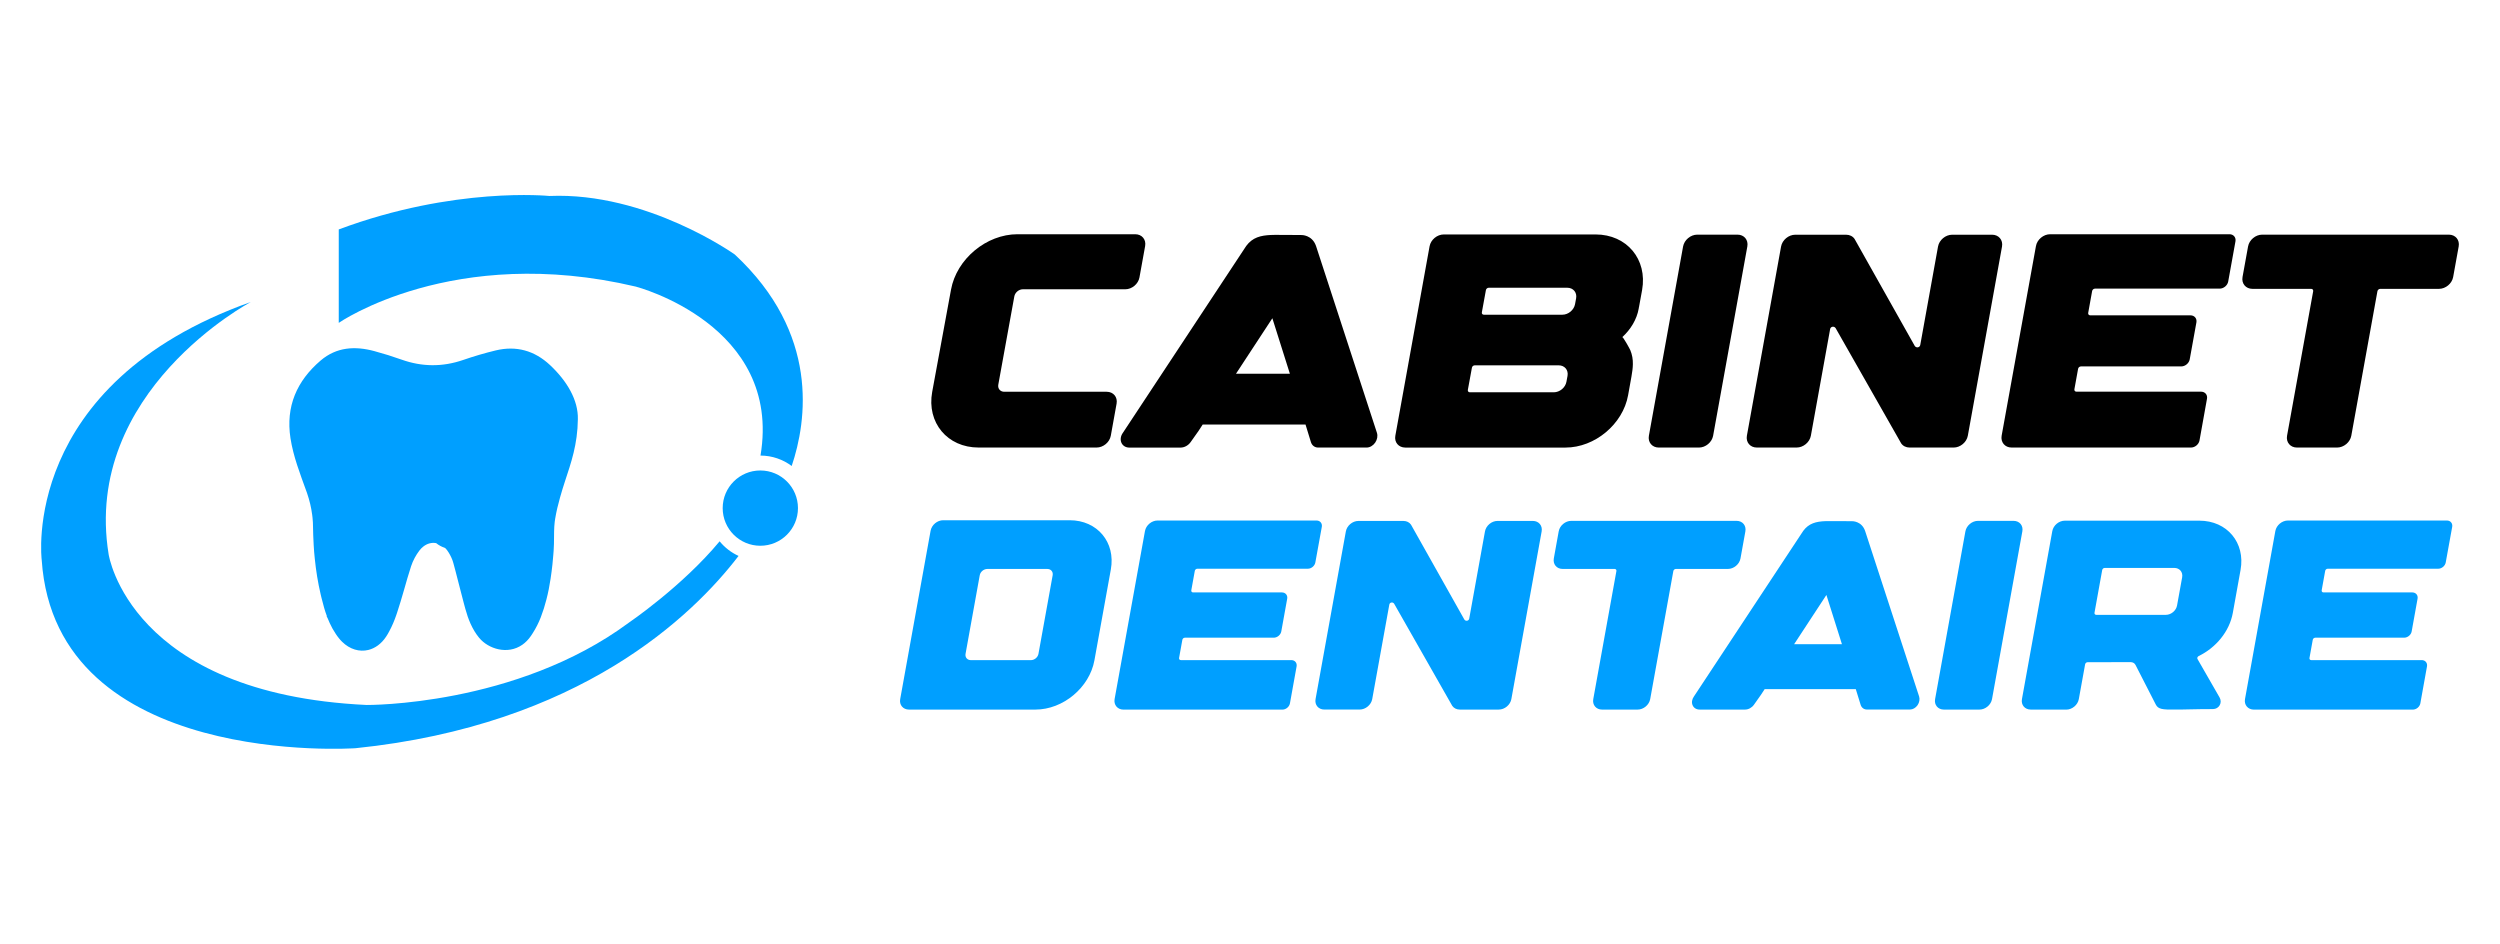 <?xml version="1.0" encoding="utf-8"?>
<!-- Generator: Adobe Illustrator 16.0.0, SVG Export Plug-In . SVG Version: 6.00 Build 0)  -->
<!DOCTYPE svg PUBLIC "-//W3C//DTD SVG 1.1//EN" "http://www.w3.org/Graphics/SVG/1.1/DTD/svg11.dtd">
<svg version="1.1" id="Calque_1" xmlns="http://www.w3.org/2000/svg" xmlns:xlink="http://www.w3.org/1999/xlink" x="0px" y="0px"
	 width="222.5px" height="84px" viewBox="0 0 222.5 84" enable-background="new 0 0 222.5 84" xml:space="preserve">
<g>
	<g>
		<path fill="#009FFF" d="M51.43,37.301c-0.025,2.259-0.606,3.89-1.148,5.54c-0.155,0.475-0.306,0.956-0.439,1.439
			c-0.179,0.623-0.326,1.25-0.433,1.886c-0.016,0.094-0.032,0.188-0.041,0.283c-0.032,0.275-0.048,0.559-0.054,0.842
			c-0.013,0.368-0.005,0.738-0.013,1.108c-0.006,0.203-0.012,0.402-0.028,0.601c-0.01,0.133-0.019,0.269-0.031,0.399
			c-0.022,0.276-0.048,0.555-0.075,0.827c-0.048,0.428-0.098,0.848-0.164,1.27c-0.094,0.629-0.213,1.25-0.375,1.867
			c-0.133,0.53-0.3,1.058-0.501,1.58c-0.188,0.487-0.432,0.966-0.716,1.411c-0.052,0.082-0.104,0.163-0.158,0.241
			c-0.229,0.334-0.487,0.592-0.764,0.786c-1.314,0.919-3.032,0.371-3.841-0.613c-0.006-0.002-0.013-0.009-0.015-0.015
			c-0.152-0.188-0.29-0.384-0.412-0.585c-0.126-0.21-0.239-0.428-0.34-0.65c-0.194-0.434-0.346-0.886-0.472-1.351
			c-0.046-0.172-0.094-0.343-0.139-0.516c-0.116-0.443-0.232-0.887-0.345-1.33c-0.132-0.519-0.264-1.031-0.399-1.547
			c-0.056-0.223-0.119-0.445-0.179-0.665c-0.088-0.333-0.245-0.657-0.428-0.952c-0.088-0.147-0.188-0.277-0.299-0.384
			c-0.311-0.106-0.578-0.251-0.802-0.435c-0.389-0.071-0.797,0.029-1.149,0.309c-0.113,0.089-0.224,0.199-0.327,0.331
			c-0.323,0.417-0.588,0.91-0.754,1.413c-0.232,0.711-0.437,1.43-0.641,2.15c-0.192,0.666-0.388,1.329-0.606,1.988
			c-0.022,0.069-0.049,0.143-0.073,0.214c-0.169,0.49-0.371,0.977-0.62,1.434c-0.087,0.167-0.181,0.33-0.284,0.484
			c-0.425,0.644-0.988,1.04-1.585,1.185c-0.788,0.192-1.644-0.05-2.332-0.729c-0.094-0.092-0.185-0.19-0.271-0.299
			c-0.109-0.132-0.207-0.269-0.298-0.408c-0.207-0.309-0.383-0.626-0.534-0.958c-0.063-0.143-0.126-0.28-0.183-0.426l-0.003-0.011
			l-0.091-0.164l0.025-0.017c-0.089-0.238-0.17-0.478-0.24-0.722c-0.086-0.299-0.166-0.598-0.238-0.898
			c-0.024-0.104-0.05-0.207-0.075-0.315c-0.245-1.049-0.415-2.108-0.523-3.174c-0.045-0.405-0.077-0.812-0.099-1.219
			c-0.02-0.295-0.034-0.591-0.041-0.886c-0.01-0.234-0.013-0.47-0.017-0.701c0-0.28-0.015-0.557-0.043-0.831
			c-0.01-0.087-0.02-0.177-0.031-0.264c-0.085-0.66-0.239-1.298-0.456-1.933c-0.02-0.06-0.04-0.115-0.063-0.175
			c-0.557-1.548-1.16-3.08-1.415-4.722c-0.431-2.821,0.563-5.094,2.688-6.91c1.417-1.207,3.067-1.301,4.787-0.833
			c0.813,0.22,1.621,0.471,2.416,0.755c1.826,0.65,3.643,0.662,5.48,0.03c0.95-0.327,1.915-0.612,2.892-0.848
			c1.839-0.443,3.46,0.013,4.844,1.308C50.489,33.935,51.468,35.629,51.43,37.301z"/>
		<g>
			<path fill="#009FFF" d="M70.461,41.473c-0.775-0.58-1.736-0.924-2.776-0.927c1.951-11.645-11.098-15.038-11.098-15.038
				c-16.262-3.848-26.438,3.227-26.438,3.227v-8.316c10.303-3.847,18.743-2.977,18.743-2.977c8.687-0.372,16.507,5.211,16.507,5.211
				C72.948,29.684,71.821,37.44,70.461,41.473z"/>
			<path fill="#009FFF" d="M65.732,49.477C61.658,54.801,51.615,64.54,31.64,66.591c0,0-26.687,1.861-27.928-16.756
				c0,0-1.985-15.639,18.619-22.962c0,0-15.018,7.943-12.662,22.466c0,0,1.864,12.411,22.964,13.404c0,0,13.279,0.122,23.331-7.323
				c0,0,4.754-3.227,8.083-7.243C64.501,48.73,65.074,49.179,65.732,49.477z"/>
		</g>
		<circle fill="#009FFF" cx="67.669" cy="45.222" r="3.35"/>
	</g>
	<g>
		<g>
			<path d="M82.965,34.881l1.676-9.106c0.498-2.723,3.146-4.928,5.916-4.928h10.479c0.592,0,0.987,0.471,0.881,1.052l-0.506,2.795
				c-0.106,0.582-0.67,1.052-1.261,1.052h-9.12c-0.352,0-0.691,0.285-0.755,0.632l-1.427,7.858c-0.063,0.35,0.174,0.631,0.529,0.631
				h9.119c0.591,0,0.985,0.471,0.881,1.052l-0.516,2.86c-0.105,0.581-0.67,1.052-1.262,1.052H87.097
				C84.315,39.833,82.467,37.614,82.965,34.881z"/>
			<path d="M99.941,38.515l10.974-16.628c0.559-0.753,1.271-0.938,2.239-0.976v0.018c0.006-0.002,0.009-0.002,0.015-0.002V20.91
				c0.266-0.01,0.551-0.007,0.861-0.002c0.045,0,0.099,0,0.144,0c0.111,0.002,0.207-0.002,0.323,0c0.397,0,0.832,0.01,1.334,0.01
				c0,0,0.943-0.028,1.293,0.969l5.421,16.628c0.093,0.276,0.03,0.611-0.155,0.881c-0.188,0.27-0.476,0.436-0.758,0.436h-4.322
				c-0.299,0-0.546-0.188-0.638-0.483l-0.481-1.568h-9.15l-0.37,0.569l-0.712,1.007c-0.209,0.291-0.551,0.478-0.889,0.478h-4.564
				c-0.319,0-0.586-0.166-0.702-0.436C99.687,39.126,99.739,38.791,99.941,38.515z M110.002,33.264h4.798l-1.56-4.94L110.002,33.264
				z"/>
			<path d="M124.185,38.781l3.048-16.864c0.107-0.581,0.671-1.051,1.263-1.051h13.512c2.778,0,4.627,2.214,4.139,4.947l-0.276,1.517
				c-0.021,0.045-0.018,0.088-0.025,0.134c-0.175,0.981-0.724,1.867-1.466,2.544c0.067-0.063,0.674,1.048,0.716,1.152
				c0.174,0.419,0.238,0.826,0.229,1.25c-0.005,0.347-0.056,0.71-0.126,1.105l-0.3,1.67c-0.464,2.567-2.958,4.648-5.567,4.648
				h-14.264C124.475,39.833,124.079,39.362,124.185,38.781z M130.638,34.703c-0.021,0.115,0.058,0.211,0.177,0.211h7.474
				c0.527,0,1.033-0.42,1.124-0.938l0.097-0.524c0.094-0.518-0.257-0.938-0.786-0.938h-7.473c-0.118,0-0.231,0.093-0.25,0.208
				L130.638,34.703z M131.885,27.798c-0.021,0.117,0.056,0.211,0.175,0.211h6.994c0.526,0,1.03-0.42,1.125-0.939l0.096-0.523
				c0.093-0.518-0.258-0.938-0.785-0.938h-6.994c-0.118,0-0.231,0.095-0.25,0.21L131.885,27.798z"/>
			<path d="M154.638,20.883c0.589,0,0.98,0.471,0.875,1.051l-3.045,16.847c-0.106,0.581-0.667,1.052-1.261,1.052h-3.574
				c-0.592,0-0.987-0.471-0.882-1.052l3.044-16.847c0.108-0.581,0.67-1.051,1.263-1.051H154.638z"/>
			<path d="M162.882,29.287l-1.715,9.492c-0.105,0.58-0.67,1.052-1.261,1.052h-3.552c-0.592,0-0.985-0.471-0.881-1.052l3.042-16.837
				c0.105-0.581,0.67-1.052,1.262-1.052h4.526c0.314,0,0.594,0.137,0.753,0.375l5.358,9.526c0.137,0.202,0.444,0.146,0.488-0.085
				l1.582-8.765c0.105-0.581,0.668-1.052,1.262-1.052h3.549c0.592,0,0.988,0.471,0.884,1.054l-3.043,16.837
				c-0.106,0.581-0.671,1.052-1.261,1.052h-3.919c-0.317,0-0.592-0.138-0.753-0.375l-5.834-10.256
				C163.233,29,162.923,29.056,162.882,29.287z"/>
			<path d="M178.146,38.779l3.053-16.878c0.102-0.581,0.672-1.054,1.262-1.054h15.966c0.354,0,0.592,0.285,0.529,0.632l-0.646,3.575
				c-0.063,0.35-0.403,0.634-0.758,0.634h-11.099c-0.119,0-0.231,0.096-0.253,0.211l-0.352,1.955
				c-0.019,0.116,0.062,0.211,0.177,0.211h8.926c0.355,0,0.592,0.281,0.528,0.631l-0.594,3.284
				c-0.063,0.348-0.402,0.632-0.758,0.632h-8.926c-0.117,0-0.232,0.095-0.251,0.211l-0.33,1.824
				c-0.02,0.116,0.059,0.212,0.178,0.212h11.097c0.354,0,0.592,0.281,0.526,0.631l-0.665,3.709
				c-0.063,0.348-0.403,0.632-0.758,0.632h-15.967C178.439,39.833,178.044,39.36,178.146,38.779z"/>
			<path d="M218.823,21.934l-0.492,2.723c-0.105,0.582-0.67,1.051-1.26,1.051h-5.229c-0.119,0-0.232,0.096-0.251,0.212l-2.325,12.86
				c-0.106,0.581-0.67,1.052-1.261,1.052h-3.577c-0.591,0-0.985-0.471-0.88-1.052l2.325-12.86c0.021-0.119-0.059-0.212-0.177-0.212
				h-5.229c-0.592,0-0.985-0.469-0.882-1.051l0.493-2.723c0.105-0.581,0.667-1.051,1.259-1.051h16.606
				C218.537,20.883,218.927,21.354,218.823,21.934z"/>
		</g>
		<g>
			<path fill="#009FFF" d="M80.117,62.221l2.707-14.987c0.095-0.516,0.594-0.933,1.117-0.933H95.2c2.463,0,4.104,1.962,3.664,4.385
				l-1.461,8.084c-0.437,2.421-2.788,4.383-5.249,4.383H80.896C80.371,63.152,80.022,62.735,80.117,62.221z M85.934,58.192
				c-0.056,0.311,0.154,0.56,0.469,0.56h5.35c0.313,0,0.614-0.249,0.67-0.56l1.264-6.993c0.056-0.312-0.154-0.561-0.469-0.561h-5.35
				c-0.314,0-0.616,0.249-0.671,0.561L85.934,58.192z"/>
			<path fill="#009FFF" d="M99.2,62.218l2.703-14.958c0.093-0.516,0.596-0.934,1.119-0.934h14.151c0.313,0,0.524,0.251,0.469,0.56
				l-0.575,3.168c-0.055,0.31-0.355,0.563-0.67,0.563h-9.835c-0.104,0-0.206,0.085-0.224,0.188l-0.313,1.733
				c-0.018,0.103,0.051,0.188,0.156,0.188h7.91c0.314,0,0.526,0.249,0.469,0.56l-0.525,2.909c-0.057,0.309-0.357,0.56-0.672,0.56
				h-7.911c-0.104,0-0.205,0.085-0.223,0.188l-0.292,1.618c-0.018,0.102,0.051,0.188,0.156,0.188h9.835
				c0.315,0,0.524,0.249,0.469,0.56l-0.592,3.287c-0.056,0.308-0.357,0.56-0.671,0.56h-14.15
				C99.459,63.152,99.108,62.734,99.2,62.218z"/>
			<path fill="#009FFF" d="M123.649,53.807l-1.521,8.411c-0.092,0.515-0.593,0.932-1.117,0.932h-3.146
				c-0.523,0-0.875-0.415-0.78-0.932l2.696-14.922c0.092-0.515,0.593-0.932,1.115-0.932h4.015c0.276,0,0.523,0.12,0.668,0.332
				l4.748,8.443c0.119,0.179,0.393,0.129,0.433-0.076l1.403-7.768c0.092-0.515,0.592-0.932,1.115-0.932h3.146
				c0.523,0,0.876,0.417,0.783,0.934l-2.696,14.923c-0.093,0.515-0.594,0.932-1.117,0.932h-3.475c-0.282,0-0.523-0.122-0.668-0.331
				l-5.173-9.092C123.959,53.552,123.686,53.602,123.649,53.807z"/>
			<path fill="#009FFF" d="M155.339,47.289l-0.436,2.413c-0.094,0.516-0.595,0.933-1.118,0.933h-4.633
				c-0.105,0-0.206,0.084-0.225,0.188l-2.06,11.398c-0.095,0.515-0.593,0.932-1.12,0.932h-3.167c-0.522,0-0.875-0.417-0.779-0.932
				l2.059-11.398c0.02-0.104-0.052-0.188-0.157-0.188h-4.632c-0.525,0-0.874-0.417-0.781-0.933l0.435-2.413
				c0.093-0.515,0.592-0.933,1.118-0.933h14.716C155.082,46.356,155.431,46.774,155.339,47.289z"/>
			<path fill="#009FFF" d="M150.762,61.983l9.727-14.736c0.495-0.668,1.128-0.833,1.986-0.866v0.017
				c0.003-0.003,0.007-0.003,0.009-0.003v-0.014c0.239-0.009,0.491-0.007,0.767-0.002c0.04,0,0.087,0,0.128,0
				c0.098,0.002,0.181-0.003,0.285,0c0.353,0,0.737,0.009,1.182,0.009c0,0,0.836-0.024,1.146,0.859l4.808,14.736
				c0.08,0.247,0.023,0.542-0.138,0.781c-0.169,0.239-0.423,0.385-0.673,0.385h-3.83c-0.268,0-0.485-0.164-0.565-0.428l-0.429-1.389
				h-8.109l-0.329,0.503l-0.63,0.893c-0.186,0.259-0.487,0.424-0.786,0.424h-4.046c-0.284,0-0.522-0.146-0.623-0.386
				C150.536,62.526,150.584,62.23,150.762,61.983z M159.679,57.331h4.253l-1.382-4.38L159.679,57.331z"/>
			<path fill="#009FFF" d="M179.208,46.356c0.528,0,0.875,0.418,0.781,0.933l-2.699,14.932c-0.094,0.515-0.595,0.932-1.117,0.932
				h-3.17c-0.523,0-0.874-0.417-0.779-0.932l2.697-14.932c0.093-0.515,0.594-0.933,1.118-0.933H179.208z"/>
			<path fill="#009FFF" d="M180.733,63.152c-0.524,0-0.875-0.417-0.779-0.932l2.7-14.947c0.092-0.516,0.592-0.933,1.115-0.933
				h11.979c2.463,0,4.103,1.964,3.662,4.386l-0.688,3.82c-0.3,1.662-1.509,3.098-3.032,3.839c-0.109,0.054-0.165,0.175-0.112,0.268
				l1.973,3.436c0.26,0.465-0.066,1.019-0.595,1.019c-1.651,0-2.675,0.052-3.349,0.042c-1.151,0.019-1.533-0.031-1.742-0.447
				l-1.805-3.525c-0.078-0.153-0.238-0.248-0.428-0.248l-3.834,0.006c-0.104,0-0.203,0.084-0.222,0.187l-0.561,3.101
				c-0.093,0.516-0.594,0.933-1.119,0.933h-3.165V63.152z M186.41,54.533c-0.02,0.104,0.051,0.188,0.154,0.188h6.198
				c0.467,0,0.912-0.373,0.995-0.831l0.455-2.512c0.082-0.461-0.229-0.832-0.695-0.832h-6.199c-0.104,0-0.205,0.084-0.222,0.187
				L186.41,54.533z"/>
			<path fill="#009FFF" d="M199.805,62.218l2.701-14.958c0.095-0.516,0.596-0.934,1.12-0.934h14.151c0.313,0,0.522,0.251,0.469,0.56
				l-0.575,3.168c-0.055,0.31-0.356,0.563-0.669,0.563h-9.837c-0.104,0-0.205,0.085-0.223,0.188l-0.313,1.733
				c-0.017,0.103,0.054,0.188,0.158,0.188h7.909c0.315,0,0.525,0.249,0.467,0.56l-0.524,2.909c-0.055,0.309-0.356,0.56-0.672,0.56
				h-7.909c-0.106,0-0.206,0.085-0.223,0.188l-0.292,1.618c-0.02,0.102,0.049,0.188,0.153,0.188h9.838
				c0.313,0,0.523,0.249,0.468,0.56l-0.591,3.287c-0.056,0.308-0.355,0.56-0.673,0.56h-14.149
				C200.063,63.152,199.712,62.734,199.805,62.218z"/>
		</g>
	</g>
</g>
</svg>
